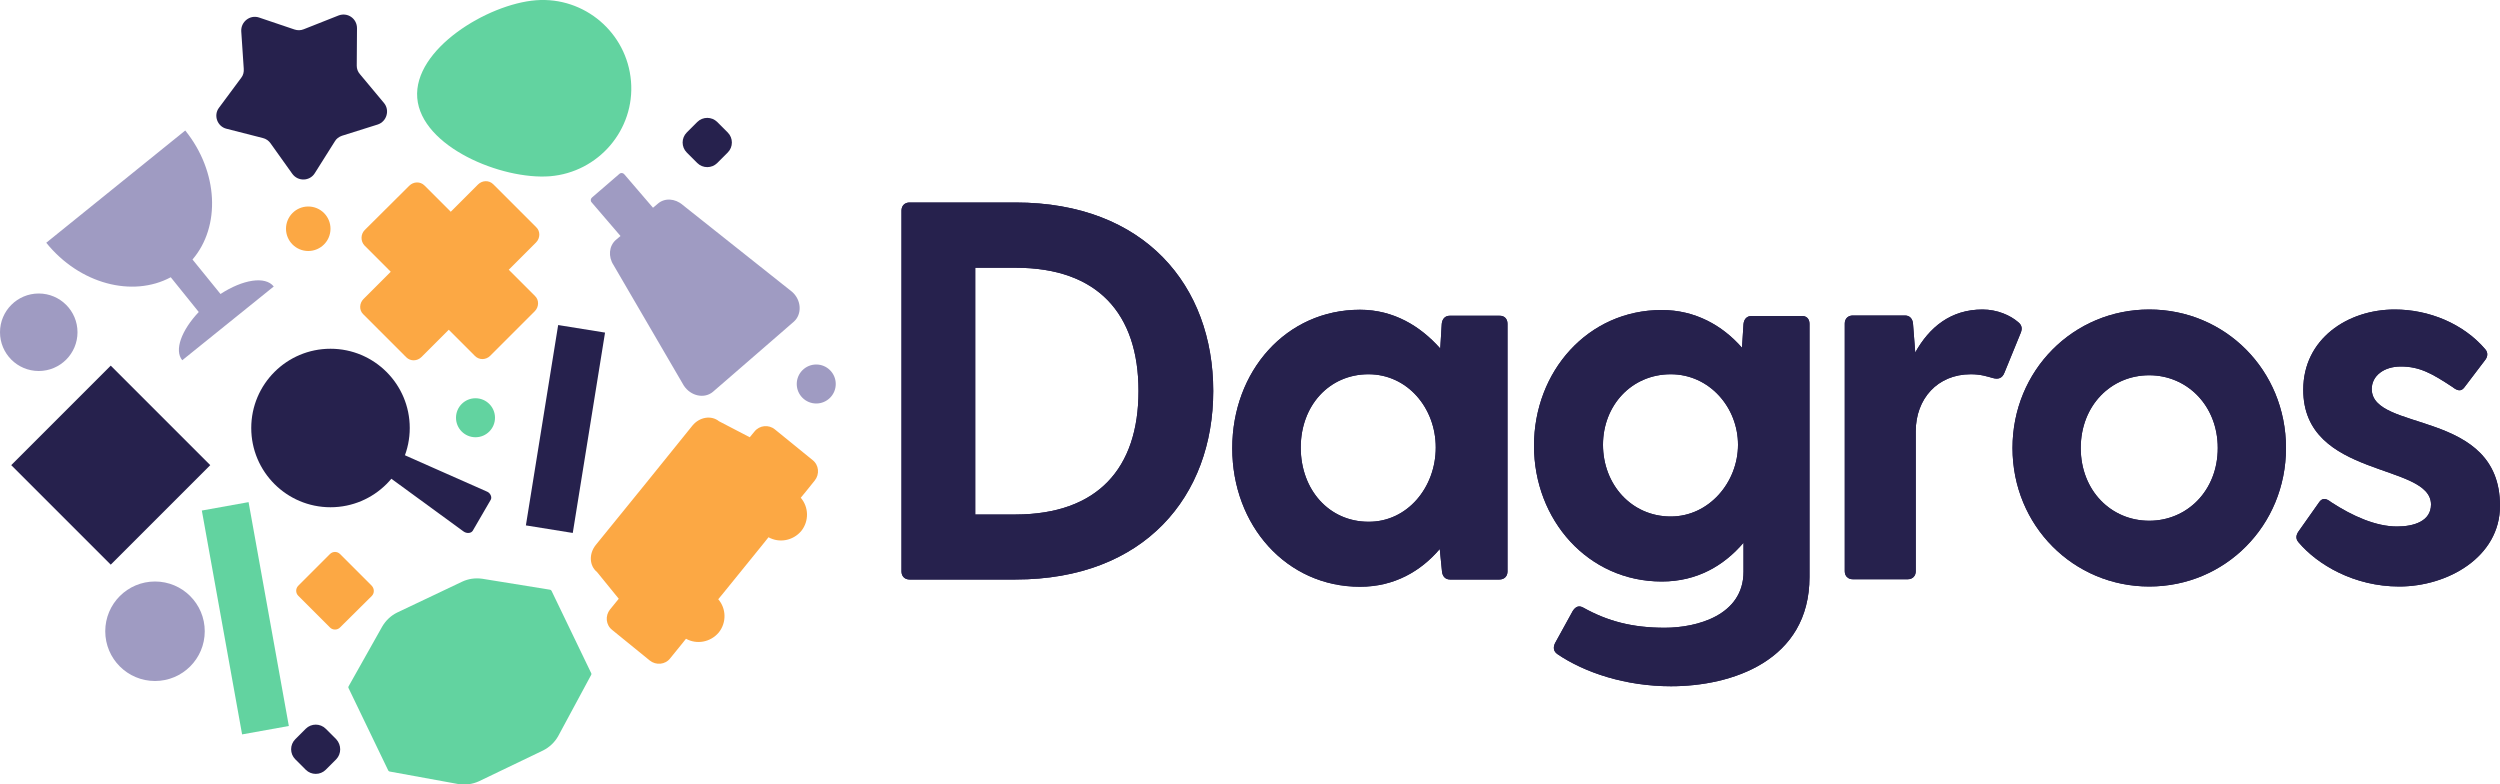 <?xml version="1.0" encoding="utf-8"?>
<!-- Generator: Adobe Illustrator 27.7.0, SVG Export Plug-In . SVG Version: 6.00 Build 0)  -->
<svg version="1.1" id="Laag_1" xmlns="http://www.w3.org/2000/svg" xmlns:xlink="http://www.w3.org/1999/xlink" x="0px" y="0px"
	 viewBox="0 0 1000 313.8" style="enable-background:new 0 0 1000 313.8;" xml:space="preserve">
<style type="text/css">
	.st0{fill:#9F9BC2;}
	.st1{fill:#62D3A0;}
	.st2{fill:#FCA844;}
	.st3{fill:#FFFFFF;}
	.st4{fill:#26214D;}
</style>
<circle class="st0" cx="15.5" cy="132.9" r="15.5"/>
<path class="st1" d="M214.4,0.1c19.4-1.5,36.4,13,38,32.4s-13,36.4-32.4,38c-19.4,1.5-51.5-11.8-53.1-31.3S195,1.6,214.4,0.1z"/>
<circle class="st0" cx="62" cy="252.5" r="19.9"/>
<circle class="st2" cx="123.3" cy="91.5" r="8.9"/>
<circle class="st0" cx="326.5" cy="153.6" r="7.8"/>
<circle class="st1" cx="190.2" cy="167.1" r="7.8"/>
<rect x="16.2" y="157.9" transform="matrix(0.707 -0.707 0.707 0.707 -118.595 85.877)" class="st4" width="56.3" height="56.3"/>
<path class="st2" d="M148.7,238.4L136,251c-1.1,1.1-2.9,1.1-4,0l-12.7-12.7c-1.1-1.1-1.1-2.9,0-4l12.7-12.7c1.1-1.1,2.9-1.1,4,0
	l12.7,12.7C149.8,235.5,149.8,237.3,148.7,238.4z"/>
<path class="st4" d="M291.1,61l-4.2,4.2c-2.2,2.2-5.8,2.2-8,0l-4.2-4.2c-2.2-2.2-2.2-5.8,0-8l4.2-4.2c2.2-2.2,5.8-2.2,8,0l4.2,4.2
	C293.3,55.2,293.3,58.8,291.1,61z"/>
<path class="st4" d="M134.5,303.7l-4.2,4.2c-2.2,2.2-5.8,2.2-8,0l-4.2-4.2c-2.2-2.2-2.2-5.8,0-8l4.2-4.2c2.2-2.2,5.8-2.2,8,0
	l4.2,4.2C136.6,298,136.6,301.5,134.5,303.7z"/>
<path class="st4" d="M144,29.7l9.6,11.5c2.4,2.9,1.1,7.4-2.5,8.6l-14.3,4.5c-1.2,0.4-2.3,1.2-2.9,2.3l-8,12.7c-2,3.2-6.7,3.4-9,0.2
	l-8.7-12.2c-0.7-1-1.8-1.8-3.1-2.1l-14.5-3.7c-3.7-0.9-5.3-5.4-3-8.4l8.9-12c0.8-1,1.1-2.3,1-3.6l-1-15c-0.2-3.8,3.5-6.7,7.1-5.5
	l14.2,4.8c1.2,0.4,2.5,0.4,3.7-0.1l13.9-5.5c3.6-1.4,7.4,1.2,7.4,5.1l-0.1,15C142.7,27.5,143.1,28.7,144,29.7z"/>
<rect x="88.6" y="201.9" transform="matrix(0.984 -0.177 0.177 0.984 -42.186 21.228)" class="st1" width="19" height="91"/>
<rect x="216.7" y="131.1" transform="matrix(0.987 0.159 -0.159 0.987 30.226 -33.836)" class="st4" width="19" height="81.2"/>
<path class="st0" d="M316.8,116.7L273.1,82c-3.1-2.7-7.3-2.9-10-0.5l-1.9,1.6l-11.5-13.4c-0.5-0.6-1.4-0.7-2-0.1l-10.9,9.4
	c-0.6,0.5-0.7,1.4-0.1,2l11.5,13.4l-1.9,1.6c-2.7,2.4-3.1,6.6-0.9,10l28.1,48.2c2.8,4.3,8.3,5.4,11.7,2.5l32.3-28
	C320.9,125.7,320.6,120,316.8,116.7z"/>
<path class="st1" d="M139.4,275.2l15.9,33c0.1,0.2,0.3,0.3,0.5,0.4l27.4,5c2.8,0.5,5.8,0.1,8.4-1.1l25.6-12.3
	c2.6-1.3,4.7-3.3,6.1-5.8l13.2-24.5c0.1-0.2,0.1-0.4,0-0.6l-15.9-33c-0.1-0.2-0.3-0.3-0.5-0.4l-27.2-4.4c-2.8-0.4-5.6,0-8.1,1.2
	L158.9,245c-2.5,1.2-4.6,3.2-6,5.6l-13.5,24C139.3,274.8,139.3,275,139.4,275.2z"/>
<path class="st2" d="M301.8,172.6l-1.9,2.3l-12.3-6.4c-3.1-2.5-7.8-1.7-10.6,1.7L258.6,193l-20.3,25c-2.8,3.5-2.6,8.3,0.5,10.8
	l8.7,10.7l-3.5,4.3c-2,2.5-1.7,6.2,0.9,8.2l15,12.2c2.5,2,6.2,1.7,8.2-0.9l4.3-5.3c0,0,0,0,0,0l2-2.5c4.3,2.4,9.8,1.4,13.1-2.5
	c3.2-4,3-9.6-0.2-13.3l2.3-2.8c0,0,0,0,0,0l15.4-19c0,0,0,0,0,0l2.4-3c4.3,2.4,9.8,1.4,13.1-2.5c3.2-4,3-9.6-0.2-13.3l1.9-2.3
	c0,0,0,0,0,0l3.7-4.6c2-2.5,1.7-6.2-0.9-8.2l-15-12.2C307.5,169.7,303.8,170.1,301.8,172.6z"/>
<path class="st2" d="M145.8,98.2l10.5,10.5l-10.9,10.9c-1.7,1.7-1.8,4.5-0.1,6.1l17.2,17.2c1.7,1.7,4.4,1.6,6.1-0.1l10.9-10.9
	l10.5,10.5c1.7,1.7,4.4,1.6,6.1-0.1l17.8-17.8c1.7-1.7,1.8-4.5,0.1-6.1l-10.5-10.5l10.9-10.9c1.7-1.7,1.8-4.5,0.1-6.1l-17.2-17.2
	c-1.7-1.7-4.4-1.6-6.1,0.1l-10.9,10.9l-10.5-10.5c-1.7-1.7-4.4-1.6-6.1,0.1L145.9,92C144.2,93.7,144.2,96.5,145.8,98.2z"/>
<path class="st0" d="M88.2,117.6L77,103.8c11.3-13.2,10.4-35.1-2.9-51.6L18.5,97.1c13.3,16.5,34.5,22,49.8,13.8l11.2,13.9
	c-6.9,7.3-9.9,15.3-6.6,19.3l36.6-29.5C106.1,110.3,97.1,111.8,88.2,117.6z"/>
<circle class="st4" cx="132.2" cy="171.2" r="31.7"/>
<path class="st4" d="M196.3,199.9l-7.2,12.4c-0.7,1.1-2.5,1.2-3.8,0.2l-31.5-23c-1.1-0.8-1.6-2.1-1-3l3-5.1c0.5-0.9,1.9-1.2,3.2-0.6
	l35.7,15.8C196.1,197.1,196.9,198.8,196.3,199.9z"/>
<path class="st4" d="M485.3,156.4c0,42-27.4,75.4-79.1,75.4h-42.4c-1.9,0-3.2-1.3-3.2-3.2V84.2c0-1.9,1.3-3.2,3.2-3.2h42.4
	C458,81,485.3,114.4,485.3,156.4z M455.4,156.4c0-31-16.4-49.3-49.1-49.3h-16.2v98.7h16.2C439,205.7,455.4,187.4,455.4,156.4z"/>
<path class="st4" d="M603,129.5v99.1c0,1.9-1.3,3.2-3.2,3.2h-19.8c-1.9,0-3-1.3-3.2-3.2l-0.9-9c-7.5,8.8-18.1,15.1-31.9,15.1
	c-29.5,0-51.1-24.6-51.1-55.4c0-30.8,21.5-55.4,51.1-55.4c13.4,0,24.1,6.5,32.1,15.5l0.6-9.9c0.2-1.9,1.3-3.2,3.2-3.2h19.8
	C601.7,126.2,603,127.5,603,129.5z M574.3,179c0-15.9-11.4-29.3-26.9-29.3c-15.7,0-27.1,12.5-27.1,29.3c0,17,11.4,29.7,27.1,29.7
	C562.9,208.8,574.3,195,574.3,179z"/>
<path class="st4" d="M723.8,129.5v101.3c0,33.6-31.2,43.7-55.4,43.7c-18.1,0-34.5-5.4-45.5-12.9c-1.5-1.1-1.7-2.6-0.9-4.3l7.1-12.9
	c1.1-1.7,2.4-2.4,4.3-1.3c9.7,5.4,19.6,8,32.5,8c12.9,0,31.5-5,31.5-22.4v-11.6c-7.8,9.1-18.5,15.5-32.7,15.5
	c-29.5,0-51.1-24.6-51.1-54.3s21.5-54.3,51.1-54.3c13.4,0,24.3,6.2,32.1,15.1l0.6-9.5c0.2-1.9,1.3-3.2,3.2-3.2h19.8
	C722.5,126.2,723.8,127.5,723.8,129.5z M695.2,177.9c0-14.9-11.4-28.2-26.9-28.2c-15.7,0-27.1,12.5-27.1,28.2
	c0,15.9,11.4,28.7,27.1,28.7C683.7,206.6,695.2,192.8,695.2,177.9z"/>
<path class="st4" d="M808.3,133.1l-6.5,15.9c-0.9,2.4-2.6,2.8-4.7,2.2c-2.2-0.6-4.7-1.5-8.8-1.5c-13.4,0-22,9.9-22,22.8v56
	c0,1.9-1.3,3.2-3.2,3.2h-22c-1.9,0-3.2-1.3-3.2-3.2v-99.1c0-1.9,1.3-3.2,3.2-3.2h20.9c1.9,0,3,1.3,3.2,3.2l0.9,11.6
	c5.6-10.1,14.2-17.2,26.9-17.2c6,0,11.2,2.4,14.2,5C808.9,130.1,808.9,131.6,808.3,133.1z"/>
<path class="st4" d="M805,179.2c0-31,24.3-55.4,54.7-55.4c30.4,0,54.7,24.3,54.7,55.4c0,31-24.3,55.4-54.7,55.4
	C829.4,234.6,805,210.3,805,179.2z M887.1,179.2c0-17-12.3-29.1-27.4-29.1c-15.3,0-27.4,12.1-27.4,29.1c0,17,12.1,29.1,27.4,29.1
	C874.8,208.3,887.1,196.3,887.1,179.2z"/>
<path class="st4" d="M1000,202.3c0,20.5-20.9,32.3-40.3,32.3c-18.1,0-32.8-8.8-40.3-17.7c-1.3-1.5-0.9-3,0-4.3l8.4-11.9
	c1.3-1.7,2.8-1.3,4.7,0.2c8.6,5.6,17.9,9.7,26.3,9.7c6.9,0,13.6-2.2,13.6-8.8c0-16.8-51.1-10.3-51.1-45.9
	c0-20.3,17.7-32.1,36.6-32.1c13.6,0,27.4,5.6,36.2,15.9c1.3,1.5,0.9,3.2-0.2,4.5l-8.2,10.8c-1.3,1.7-2.8,1.3-4.7-0.2
	c-8.2-5.4-13.1-8.2-20.7-8.2c-6.7,0-11.6,3.7-11.6,9C948.7,173,1000,163.5,1000,202.3z"/>
<path class="st4" d="M485.3,156.4c0,42-27.4,75.4-79.1,75.4h-42.4c-1.9,0-3.2-1.3-3.2-3.2V84.2c0-1.9,1.3-3.2,3.2-3.2h42.4
	C458,81,485.3,114.4,485.3,156.4z M455.4,156.4c0-31-16.4-49.3-49.1-49.3h-16.2v98.7h16.2C439,205.7,455.4,187.4,455.4,156.4z"/>
<path class="st4" d="M603,129.5v99.1c0,1.9-1.3,3.2-3.2,3.2h-19.8c-1.9,0-3-1.3-3.2-3.2l-0.9-9c-7.5,8.8-18.1,15.1-31.9,15.1
	c-29.5,0-51.1-24.6-51.1-55.4c0-30.8,21.5-55.4,51.1-55.4c13.4,0,24.1,6.5,32.1,15.5l0.6-9.9c0.2-1.9,1.3-3.2,3.2-3.2h19.8
	C601.7,126.2,603,127.5,603,129.5z M574.3,179c0-15.9-11.4-29.3-26.9-29.3c-15.7,0-27.1,12.5-27.1,29.3c0,17,11.4,29.7,27.1,29.7
	C562.9,208.8,574.3,195,574.3,179z"/>
<path class="st4" d="M723.8,129.5v101.3c0,33.6-31.2,43.7-55.4,43.7c-18.1,0-34.5-5.4-45.5-12.9c-1.5-1.1-1.7-2.6-0.9-4.3l7.1-12.9
	c1.1-1.7,2.4-2.4,4.3-1.3c9.7,5.4,19.6,8,32.5,8c12.9,0,31.5-5,31.5-22.4v-11.6c-7.8,9.1-18.5,15.5-32.7,15.5
	c-29.5,0-51.1-24.6-51.1-54.3s21.5-54.3,51.1-54.3c13.4,0,24.3,6.2,32.1,15.1l0.6-9.5c0.2-1.9,1.3-3.2,3.2-3.2h19.8
	C722.5,126.2,723.8,127.5,723.8,129.5z M695.2,177.9c0-14.9-11.4-28.2-26.9-28.2c-15.7,0-27.1,12.5-27.1,28.2
	c0,15.9,11.4,28.7,27.1,28.7C683.7,206.6,695.2,192.8,695.2,177.9z"/>
<path class="st4" d="M808.3,133.1l-6.5,15.9c-0.9,2.4-2.6,2.8-4.7,2.2c-2.2-0.6-4.7-1.5-8.8-1.5c-13.4,0-22,9.9-22,22.8v56
	c0,1.9-1.3,3.2-3.2,3.2h-22c-1.9,0-3.2-1.3-3.2-3.2v-99.1c0-1.9,1.3-3.2,3.2-3.2h20.9c1.9,0,3,1.3,3.2,3.2l0.9,11.6
	c5.6-10.1,14.2-17.2,26.9-17.2c6,0,11.2,2.4,14.2,5C808.9,130.1,808.9,131.6,808.3,133.1z"/>
<path class="st4" d="M805,179.2c0-31,24.3-55.4,54.7-55.4c30.4,0,54.7,24.3,54.7,55.4c0,31-24.3,55.4-54.7,55.4
	C829.4,234.6,805,210.3,805,179.2z M887.1,179.2c0-17-12.3-29.1-27.4-29.1c-15.3,0-27.4,12.1-27.4,29.1c0,17,12.1,29.1,27.4,29.1
	C874.8,208.3,887.1,196.3,887.1,179.2z"/>
<path class="st4" d="M1000,202.3c0,20.5-20.9,32.3-40.3,32.3c-18.1,0-32.8-8.8-40.3-17.7c-1.3-1.5-0.9-3,0-4.3l8.4-11.9
	c1.3-1.7,2.8-1.3,4.7,0.2c8.6,5.6,17.9,9.7,26.3,9.7c6.9,0,13.6-2.2,13.6-8.8c0-16.8-51.1-10.3-51.1-45.9
	c0-20.3,17.7-32.1,36.6-32.1c13.6,0,27.4,5.6,36.2,15.9c1.3,1.5,0.9,3.2-0.2,4.5l-8.2,10.8c-1.3,1.7-2.8,1.3-4.7-0.2
	c-8.2-5.4-13.1-8.2-20.7-8.2c-6.7,0-11.6,3.7-11.6,9C948.7,173,1000,163.5,1000,202.3z"/>
</svg>
